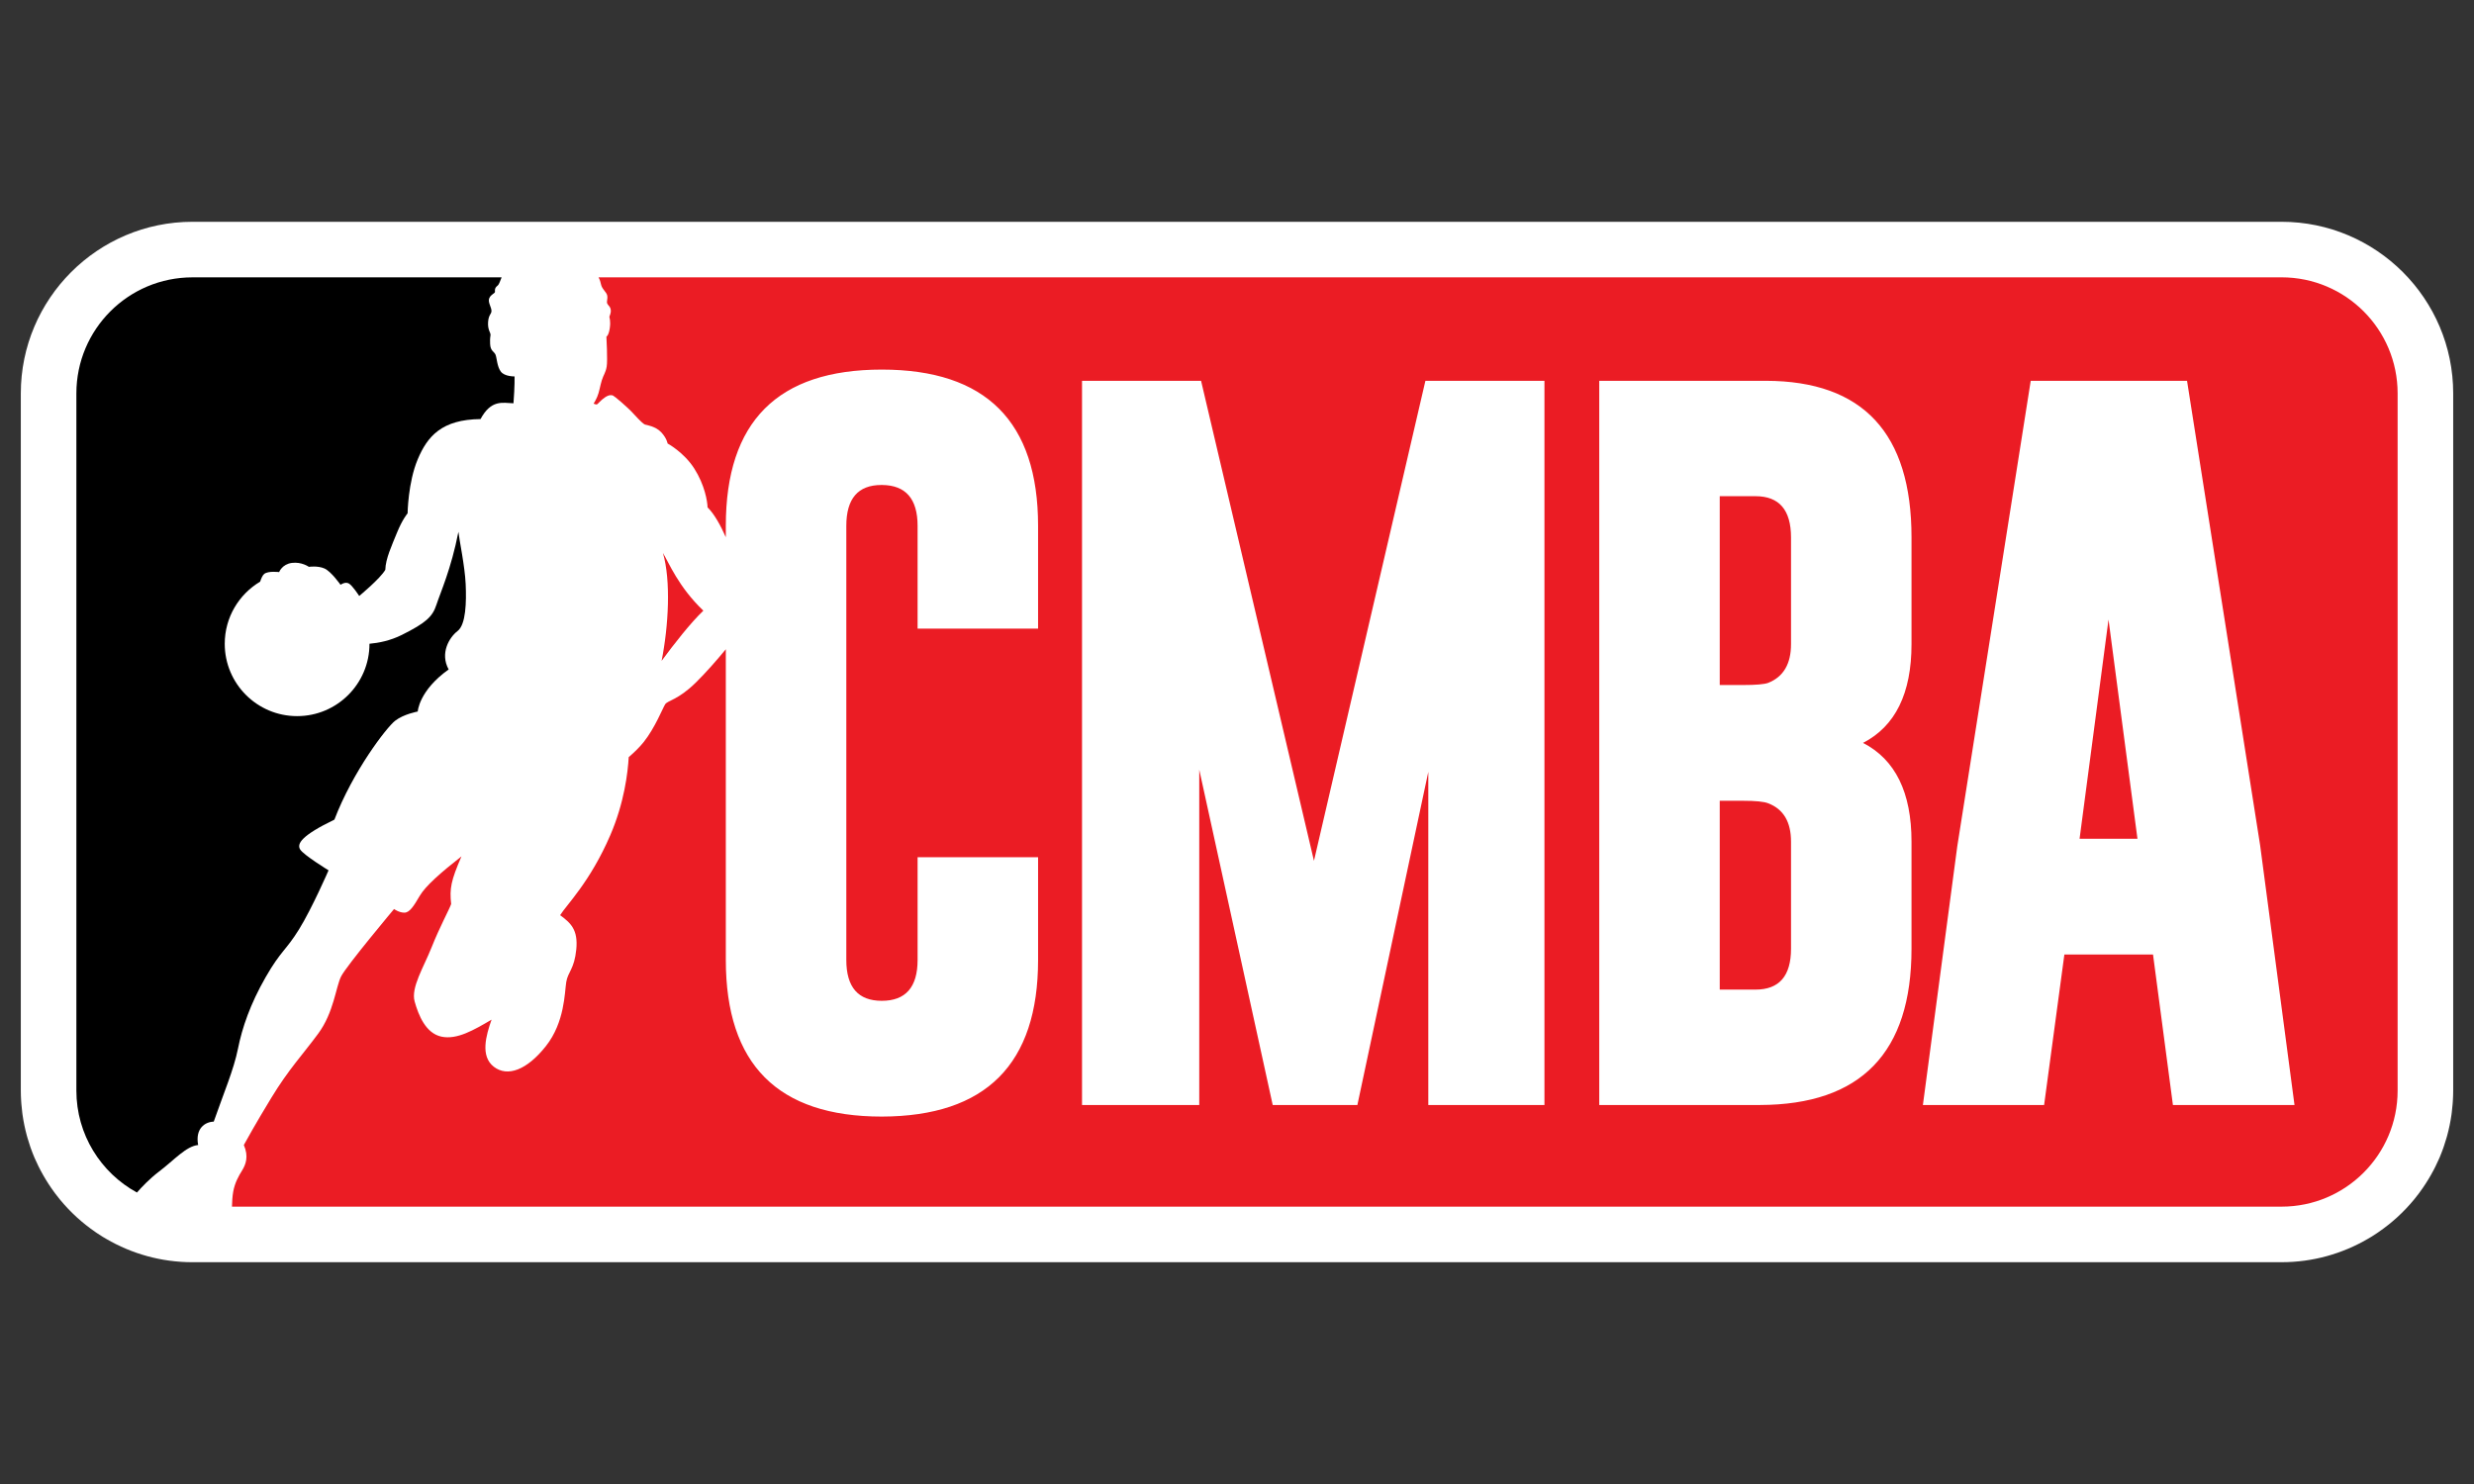 <?xml version="1.0" encoding="UTF-8"?>
<svg xmlns="http://www.w3.org/2000/svg" version="1.1" viewBox="0 0 500 300">
  <rect x="0" y="0" width="500" height="300" fill="#333333" stroke="none"/>
  <defs>
    <style>
      .cls-1 {
        fill: #eb1c24;
      }

      .cls-2 {
        fill: #fff;
      }
    </style>
  </defs>
  <!-- Generator: Adobe Illustrator 28.6.0, SVG Export Plug-In . SVG Version: 1.2.0 Build 709)  -->
  <g>
    <g id="Layer_1">
      <g>
        <path class="cls-2" d="M495.795,79.53v140.94c0,.72-.029,1.435-.073,2.148-.012.194-.029.386-.044.579-.044.555-.1,1.107-.169,1.657-.021.169-.041.339-.065.508-.202,1.419-.49,2.817-.862,4.187-.042.154-.087.307-.131.461-.155.543-.325,1.081-.506,1.615-.054.159-.105.319-.162.477-.229.643-.474,1.279-.739,1.905-.064.15-.136.296-.202.446-.201.456-.411.907-.632,1.354-.136.274-.276.546-.419.816-.16.303-.327.603-.496.902-.683,1.204-1.431,2.365-2.248,3.473-.081.11-.16.22-.242.329-.302.401-.611.796-.93,1.183-.017.021-.035.041-.052.062-1.034,1.247-2.153,2.421-3.348,3.513-.043.04-.087.079-.131.118-1.124,1.017-2.318,1.957-3.568,2.821-.152.105-.302.211-.456.313-.353.236-.71.465-1.072.688-.243.149-.491.292-.738.436-5.121,2.984-11.066,4.703-17.408,4.703H38.899c-6.342,0-12.287-1.719-17.408-4.703-.247-.144-.495-.287-.738-.436-.362-.223-.719-.452-1.072-.688-.154-.102-.304-.208-.456-.313-1.25-.864-2.444-1.805-3.568-2.821-.044-.039-.087-.079-.131-.118-1.195-1.092-2.315-2.266-3.348-3.513-.017-.021-.035-.041-.052-.062-.319-.387-.628-.782-.93-1.183-.082-.109-.162-.219-.242-.329-.817-1.109-1.565-2.27-2.248-3.473-.169-.299-.336-.598-.496-.902-.143-.27-.283-.542-.419-.816-.22-.446-.431-.898-.632-1.354-.066-.149-.138-.295-.202-.446-.266-.627-.511-1.263-.739-1.905-.056-.158-.108-.318-.162-.477-.181-.534-.35-1.072-.506-1.615-.044-.154-.089-.306-.131-.461-.371-1.37-.66-2.767-.862-4.187-.024-.169-.043-.339-.065-.508-.07-.549-.126-1.102-.169-1.657-.015-.193-.032-.385-.044-.579-.044-.712-.073-1.428-.073-2.148V79.53c0-19.13,15.564-34.694,34.694-34.694h422.202c19.13,0,34.694,15.564,34.694,34.694Z"/>
        <path d="M27.675,241.076c-7.291-3.98-12.238-11.714-12.238-20.605V79.53c0-12.958,10.504-23.462,23.462-23.462h62.475c-.16.376-.28.727-.383.972-.3.71-.382.628-.682.928-.3.3-.3.682-.273,1.01.027.328-.792.491-1.146,1.283-.355.791.409,1.802.437,2.539.027.737-.573.737-.682,2.293-.109,1.556.491,2.129.491,2.566s-.137.382-.082,1.856c.055,1.474.819,1.529,1.092,2.184.273.655.3,2.375,1.064,3.412.764,1.037,2.784.983,2.784.983,0,0,.055,1.911-.218,5.432-2.238-.082-4.504-.792-6.66,3.193-7.834.082-10.727,3.466-12.692,8.134-1.965,4.667-2.047,10.918-2.047,10.918,0,0-1.043,1.199-2.137,3.896-1.094,2.697-2.308,5.275-2.368,7.523-1.034,1.798-5.275,5.29-5.275,5.29,0,0-1.334-2.083-2.083-2.518-.749-.435-1.693.255-1.693.255,0,0-1.888-2.698-3.252-3.297s-3.147-.33-3.147-.33c0,0-1.454-1.049-3.432-.794-1.978.255-2.578,1.858-2.578,1.858,0,0-2.201-.287-3.014.371-.331.268-.608.903-.823,1.561-4.279,2.552-7.154,7.213-7.154,12.557,0,8.078,6.548,14.626,14.626,14.626s14.626-6.548,14.626-14.626c0-.002,0-.003,0-.005,1.824-.159,4.193-.613,6.541-1.787,4.844-2.422,6.195-3.661,6.984-6.082.788-2.422,2.985-7.265,4.449-14.756.169,1.633,1.295,6.871,1.464,10.532.169,3.661.056,8.223-1.633,9.518-1.69,1.295-3.604,4.506-1.802,7.772-6.026,4.28-6.251,8.504-6.251,8.504,0,0-2.816.507-4.562,1.859-1.746,1.352-8.561,10.25-12.278,19.993-6.758,3.266-7.603,4.9-6.927,6.026.676,1.126,5.744,4.224,5.744,4.224,0,0-3.323,7.659-5.97,11.94-2.647,4.28-3.661,4.28-6.758,9.687-3.098,5.407-4.731,10.194-5.576,14.418-.845,4.224-2.872,8.955-4.9,14.756-1.746.056-3.773,1.352-3.154,4.731-2.422.225-4.843,3.041-7.885,5.35-1.919,1.457-3.543,3.18-4.483,4.255Z"/>
        <path class="cls-1" d="M133.712,133.598c1.406-7.07,1.904-16.191.271-21.805,1.183,1.915,3.098,6.815,8.166,11.658-2.606,2.485-5.923,6.74-8.437,10.147ZM420.285,169.561h11.7l-5.85-44.315-5.85,44.315ZM357.361,162.394c-.83-.34-2.535-.512-5.119-.512h-4.68v38.173h7.24c4.778,0,7.166-2.753,7.166-8.263v-21.646c0-3.996-1.536-6.581-4.607-7.751ZM484.563,79.53v140.94c0,12.958-10.504,23.462-23.462,23.462H46.881c.027-.932.079-2.108.257-3.057.338-1.802,1.07-3.098,1.802-4.28.732-1.183,1.352-2.816.338-5.125.732-1.295,2.084-3.83,5.576-9.574,3.492-5.745,6.308-8.673,9.462-12.954,3.154-4.28,3.548-9.405,4.618-11.545,1.07-2.14,10.701-13.629,10.701-13.629,0,0,1.014.732,2.084.732s1.915-1.352,3.098-3.379,4.28-4.731,8.448-7.997c-2.14,4.956-2.422,6.477-2.084,9.631-.338,1.014-2.309,4.618-3.942,8.73-1.633,4.111-4.224,8.166-3.436,10.982.789,2.816,2.253,6.42,5.407,7.096,3.154.676,6.589-1.352,10.137-3.435-1.126,3.21-2.309,7.378.451,9.518,2.76,2.14,6.702.676,10.532-4.168,3.83-4.843,3.773-10.87,4.111-12.953.338-2.084,1.633-2.591,2.027-6.589.394-3.999-1.126-5.35-3.266-6.927,1.295-2.084,6.082-6.758,10.137-16.164,2.844-6.597,3.553-12.71,3.724-15.78,1.067-.921,2.181-1.989,3.035-3.063,2.309-2.905,3.83-6.838,4.337-7.627.507-.788,2.591-.845,6.195-4.393,1.978-1.947,4.15-4.414,6.06-6.734v62.811c0,21.109,10.505,31.664,31.518,31.664,21.061-.049,31.591-10.603,31.591-31.664v-20.768h-24.351v20.768c0,5.51-2.413,8.263-7.24,8.263-4.778,0-7.166-2.753-7.166-8.263v-87.752c0-5.509,2.364-8.263,7.093-8.263h.146c4.777.049,7.166,2.804,7.166,8.263v20.768h24.351v-20.768c0-21.061-10.53-31.591-31.591-31.591s-31.518,10.53-31.518,31.591v2.303c-1.031-2.346-2.323-4.71-3.691-6.042-.027-1.228-.573-4.531-2.675-7.834s-5.404-5.077-5.404-5.077c0,0-.137-1.037-1.283-2.265-1.146-1.228-3.002-1.474-3.275-1.556-.273-.082-.983-.71-2.293-2.156s-3.903-3.603-4.176-3.712c-.273-.109-.737-.218-1.61.355-.874.573-1.501,1.419-1.665,1.447-.164.027-.655-.164-.655-.164,0,0,.327-.464.737-1.392.409-.928.573-2.184.928-3.33.355-1.146.764-1.501.983-2.757.218-1.256-.055-6.059-.055-6.059,0,0,.464-.218.682-1.72.218-1.501-.082-2.129-.082-2.293s.382-.737.273-1.447c-.109-.71-.546-.846-.71-1.256-.164-.409.136-.901,0-1.61-.137-.71-1.065-1.283-1.256-2.265-.079-.406-.218-.901-.495-1.409h340.135c12.958,0,23.462,10.504,23.462,23.462ZM312.136,76.982h-24.059l-22.523,97.039-22.816-97.039h-24.059v146.4h23.693v-67.789l14.845,67.789h17.112l14.333-67.35v67.35h23.474V76.982ZM386.32,108.646c0-21.061-9.799-31.615-29.397-31.664h-33.712v146.4h32.468c20.427-.049,30.64-10.578,30.64-31.591v-21.646c0-9.945-3.266-16.599-9.799-19.963,6.533-3.364,9.799-10.018,9.799-19.964v-21.572ZM463.723,223.382l-6.947-52.505-14.772-93.895h-31.591l-14.845,94.114-6.947,52.286h24.498l4.095-30.421h17.916l4.022,30.421h24.571ZM354.802,100.31h-7.24v38.172h4.68c2.633,0,4.339-.146,5.119-.439,3.071-1.217,4.607-3.827,4.607-7.825v-21.572c0-5.558-2.389-8.337-7.166-8.337Z"/>
      </g>
    </g>
  </g>
</svg>